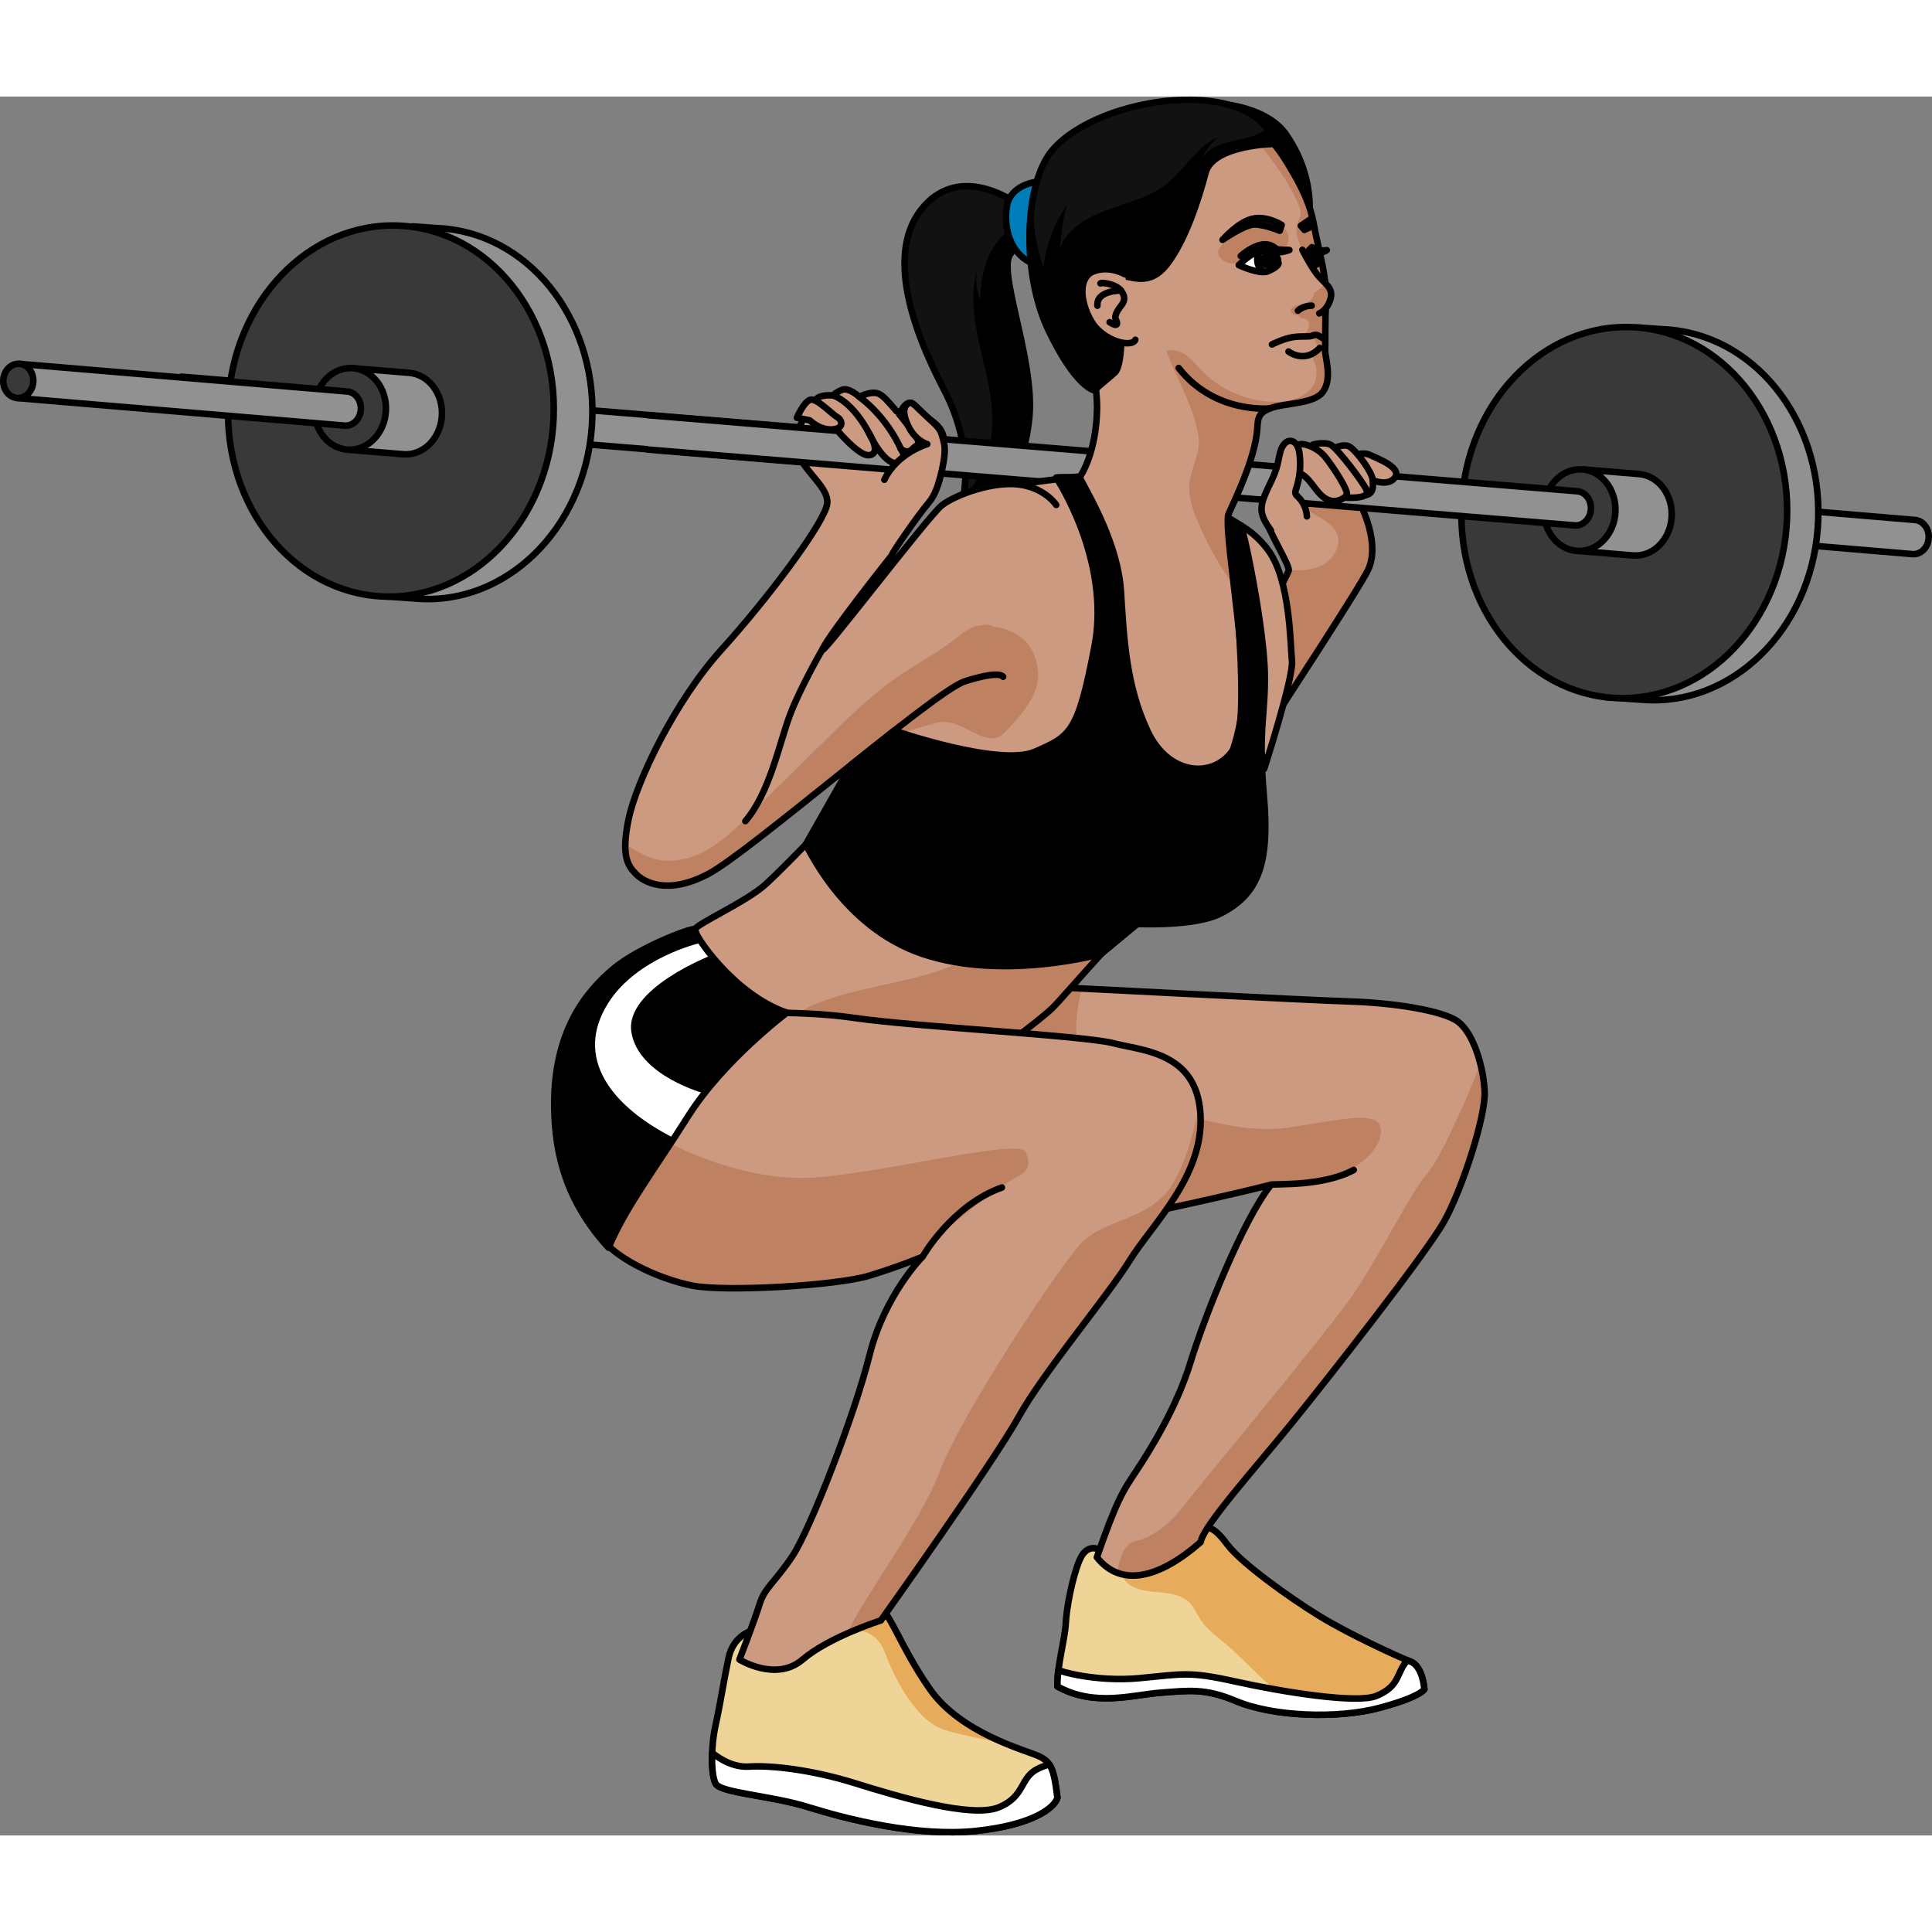 <?xml version="1.0" encoding="utf-8"?>
<!-- Created by: Science Figures, www.sciencefigures.org, Generator: Science Figures Editor -->
<svg version="1.1" id="Layer_1" xmlns="http://www.w3.org/2000/svg" xmlns:xlink="http://www.w3.org/1999/xlink" 
	 width="800px" height="800px" viewBox="0 0 294.857 265.392" enable-background="new 0 0 294.857 265.392"
	 xml:space="preserve">
<rect x="0" y="0" width="294.857" height="265.392" fill="#808080" stroke="none"/>
<g>
	<g>
		<path fill="#121212" stroke="#000000" stroke-linecap="round" stroke-linejoin="round" stroke-miterlimit="10" d="M186.558,1.149
			c0,0,6.854,0.473,9.742,4.666c5.235,7.602,3.284,14.963,2.974,15.353c-0.31,0.39-3.863,6.837-3.863,6.837l-10.385-11.554
			l-5.886-3.1"/>
		<path d="M186.558,1.149c0,0,6.854,0.473,9.742,4.666c5.235,7.602,3.284,14.963,2.974,15.353c-0.31,0.39-3.863,6.837-3.863,6.837
			l-10.385-11.554l-5.886-3.1"/>
		<g>
			<path fill="#121212" d="M154.963,16.194c0,0-7.592-5.566-13.31-0.117c-6.916,6.591-2.599,19.09,2.371,28.561
				s4.018,19.187-0.625,24.614c8.447-4.229,12.849-11.469,13.7-20.332s-5.148-22.737-2.772-25.029
				C156.859,19.221,154.963,16.194,154.963,16.194z"/>
			<path d="M157.098,48.92c0.851-8.863-5.148-22.737-2.772-25.029c1.041-1.919,1.328-3.554,1.313-4.822
				c-1.78,1.034-3.539,3.033-4.276,4.382c-1.262,2.308-1.75,4.983-1.724,7.614c-0.737-1.661-0.856-3.588-0.33-5.328
				c-1.381,4.138-0.628,8.662,0.354,12.912c0.982,4.251,2.189,8.576,1.671,12.908c-0.449,3.756-2.17,7.198-4.444,10.262
				c-0.603,2.9-1.798,5.454-3.492,7.433C151.845,65.023,156.247,57.784,157.098,48.92z"/>
			<path fill="none" stroke="#000000" stroke-linecap="round" stroke-linejoin="round" stroke-miterlimit="10" d="M154.963,16.194
				c0,0-7.592-5.566-13.31-0.117c-6.916,6.591-2.599,19.09,2.371,28.561s4.018,19.187-0.625,24.614
				c8.447-4.229,12.849-11.469,13.7-20.332s-5.148-22.737-2.772-25.029C156.859,19.221,154.963,16.194,154.963,16.194z"/>
			<path fill="#007EB9" d="M158.162,13.02c0,0-4.022,0.426-4.518,3.819c-0.496,3.393,0.62,6.984,3.586,8.459
				C160.429,17.83,158.162,13.02,158.162,13.02z"/>
			<path fill="none" stroke="#000000" stroke-linecap="round" stroke-linejoin="round" stroke-miterlimit="10" d="M158.162,13.02
				c0,0-4.022,0.426-4.518,3.819c-0.496,3.393,0.62,6.984,3.586,8.459C160.429,17.83,158.162,13.02,158.162,13.02z"/>
			<path fill="#CB9A80" d="M194.755,58.075c0,0-1.977,3.802-1.767,5.754c0.209,1.952,3.934,7.721,3.687,8.521
				c-0.247,0.8-4.794,9.405-4.794,9.405l1.943,14.116c0,0,13.775-21.108,14.996-23.681c2.229-4.695-2.008-11.527-2.008-11.527
				L194.755,58.075z"/>
			<path fill="#BE8161" d="M193.823,95.87c0,0,13.775-21.108,14.996-23.681c2.229-4.695-2.008-11.527-2.008-11.527l-3.281-0.704
				c-1.83,0.138-3.641,0.521-5.355,1.177c0.63,2.683,4.771,3.004,5.853,5.539c0.788,1.847-0.551,4.044-2.361,4.914
				c-1.532,0.736-3.277,0.774-4.992,0.694c-0.002,0.021,0.005,0.052-0.001,0.068c-0.099,0.321-0.892,1.901-1.804,3.674l-1.778,7.688
				L193.823,95.87z"/>
			<path fill="none" stroke="#000000" stroke-linecap="round" stroke-linejoin="round" stroke-miterlimit="10" d="M194.755,58.075
				c0,0-1.977,3.802-1.767,5.754c0.209,1.952,3.934,7.721,3.687,8.521c-0.247,0.8-4.794,9.405-4.794,9.405l1.943,14.116
				c0,0,13.814-21.09,14.996-23.681c2.142-4.695-2.008-11.527-2.008-11.527L194.755,58.075z"/>
			<g>
				<g>
					<path fill="#919191" stroke="#000000" stroke-linecap="round" stroke-linejoin="round" stroke-miterlimit="10" d="
						M292.254,64.623c1.262,0.104,2.2,1.354,2.095,2.793c-0.105,1.439-1.214,2.522-2.476,2.418l-49.987-4.21l0.381-5.211
						L292.254,64.623z"/>
					
						<ellipse transform="matrix(0.043 -0.999 0.999 0.043 179.9 316.102)" fill="#393939" stroke="#000000" stroke-linecap="round" stroke-linejoin="round" stroke-miterlimit="10" cx="254.984" cy="64.127" rx="2.01" ry="1.763"/>
				</g>
				<g>
					<g>
						<path fill="#919191" stroke="#000000" stroke-linecap="round" stroke-linejoin="round" stroke-miterlimit="10" d="
							M277.422,65.848c1.128-15.42-8.794-28.835-22.235-30.228l0.001-0.007l-0.18-0.013c-0.098-0.009-0.193-0.024-0.292-0.032
							c-0.23-0.019-0.457-0.025-0.686-0.036l-3.959-0.279l-0.038,0.437c-11.641,1.54-21.147,12.303-22.155,26.091
							c-0.988,13.507,6.503,25.475,17.41,29.174l-0.062,0.722l5.359,0.383C264.265,93.184,276.281,81.448,277.422,65.848z"/>
					</g>
					
						<ellipse transform="matrix(0.043 -0.999 0.999 0.043 173.801 308.471)" fill="#393939" stroke="#000000" stroke-linecap="round" stroke-linejoin="round" stroke-miterlimit="10" cx="247.95" cy="63.495" rx="28.326" ry="24.851"/>
				</g>
				<path fill="#919191" stroke="#000000" stroke-linecap="round" stroke-linejoin="round" stroke-miterlimit="10" d="
					M250.125,57.611c3.01,0.247,5.246,3.229,4.995,6.661c-0.251,3.432-2.894,6.014-5.904,5.766l-8.537-0.701l0.909-12.428
					L250.125,57.611z"/>
				
					<ellipse transform="matrix(0.043 -0.999 0.999 0.043 167.649 301.305)" fill="#393939" stroke="#000000" stroke-linecap="round" stroke-linejoin="round" stroke-miterlimit="10" cx="241.133" cy="63.124" rx="6.231" ry="5.467"/>
				<g>
					<path fill="#919191" stroke="#000000" stroke-linecap="round" stroke-linejoin="round" stroke-miterlimit="10" d="
						M240.706,60.24c1.262,0.104,2.2,1.354,2.095,2.793c-0.105,1.439-1.214,2.522-2.476,2.418L27.302,47.965l0.381-5.211
						L240.706,60.24z"/>
					
						<ellipse transform="matrix(0.043 -0.999 0.999 0.043 10.676 107.553)" fill="#393939" stroke="#000000" stroke-linecap="round" stroke-linejoin="round" stroke-miterlimit="10" cx="61.49" cy="48.203" rx="2.01" ry="1.763"/>
				</g>
				<g>
					<path fill="#919191" stroke="#000000" stroke-linecap="round" stroke-linejoin="round" stroke-miterlimit="10" d="
						M90.324,50.41c1.128-15.42-8.794-28.835-22.235-30.228l0.001-0.007l-0.18-0.013c-0.098-0.009-0.193-0.024-0.292-0.032
						c-0.23-0.019-0.457-0.025-0.686-0.036l-3.959-0.279l-0.038,0.437c-11.641,1.54-21.147,12.303-22.155,26.091
						c-0.988,13.507,6.503,25.475,17.41,29.174l-0.062,0.722l5.359,0.383C77.168,77.747,89.183,66.011,90.324,50.41z"/>
				</g>
				
					<ellipse transform="matrix(0.043 -0.999 0.999 0.043 9.134 105.558)" fill="#393939" stroke="#000000" stroke-linecap="round" stroke-linejoin="round" stroke-miterlimit="10" cx="59.678" cy="48.01" rx="28.326" ry="24.851"/>
				<path fill="#919191" stroke="#000000" stroke-linecap="round" stroke-linejoin="round" stroke-miterlimit="10" d="M62.44,42.166
					c3.01,0.247,5.246,3.229,4.995,6.661c-0.251,3.432-2.894,6.014-5.904,5.766l-8.537-0.701l0.909-12.428L62.44,42.166z"/>
				
					<ellipse transform="matrix(0.043 -0.999 0.999 0.043 3.505 99.017)" fill="#393939" stroke="#000000" stroke-linecap="round" stroke-linejoin="round" stroke-miterlimit="10" cx="53.448" cy="47.679" rx="6.231" ry="5.467"/>
				<g>
					<path fill="#919191" stroke="#000000" stroke-linecap="round" stroke-linejoin="round" stroke-miterlimit="10" d="
						M52.971,45.013c1.262,0.104,2.2,1.354,2.095,2.793c-0.105,1.439-1.214,2.522-2.476,2.418l-49.987-4.21l0.381-5.211
						L52.971,45.013z"/>
					
						<ellipse transform="matrix(0.043 -0.999 0.999 0.043 -40.696 44.324)" fill="#393939" stroke="#000000" stroke-linecap="round" stroke-linejoin="round" stroke-miterlimit="10" cx="2.793" cy="43.409" rx="2.613" ry="2.292"/>
				</g>
			</g>
			<path fill="#CB9A80" stroke="#000000" stroke-linecap="round" stroke-linejoin="round" stroke-miterlimit="10" d="
				M206.765,54.784c0,0,1.206-0.6,2.306-0.083c1.1,0.517,4.87,1.92,3.845,3.409c-1.026,1.489-3.464,0.436-3.464,0.436"/>
			<path fill="#CB9A80" stroke="#000000" stroke-linecap="round" stroke-linejoin="round" stroke-miterlimit="10" d="
				M207.676,60.855c1.982,0.171,1.924-1.2,1.813-2.397c-0.11-1.197-2.412-4.279-3.445-4.972c-1.033-0.693-2.821,0.39-2.821,0.39"/>
			<path fill="#CB9A80" stroke="#000000" stroke-linecap="round" stroke-linejoin="round" stroke-miterlimit="10" d="
				M200.385,53.125c0,0,1.665-0.465,2.665,0.001s5.121,5.887,5.524,6.968c0.402,1.081-1.492,1.243-3.772,1.087"/>
			<path fill="#CB9A80" stroke="#000000" stroke-linecap="round" stroke-linejoin="round" stroke-miterlimit="10" d="
				M195.256,55.888c0,0,2.368-2.695,3.166-2.827c0.798-0.131,2.728,0.556,3.908,2.048c1.18,1.492,3.57,5.128,3.195,5.701
				c-0.375,0.572-1.569,1.255-2.769,0.773c-1.767-0.71-2.437-2.921-4.014-3.9"/>
			<path fill="#CB9A80" stroke="#000000" stroke-linecap="round" stroke-linejoin="round" stroke-miterlimit="10" d="
				M193.967,66.223c-0.681-0.962-1.389-1.997-1.436-3.175c-0.025-0.63,0.145-1.253,0.363-1.845c0.579-1.576,1.506-3.017,1.965-4.632
				c0.225-0.793,0.333-1.615,0.558-2.407c0.221-0.78,0.756-1.661,1.565-1.604c0.837,0.059,1.23,1.058,1.341,1.889
				c0.245,1.829,0.064,3.713-0.525,5.462c-0.074,0.221-0.156,0.458-0.088,0.681c0.061,0.201,0.229,0.346,0.381,0.491
				c0.81,0.777,1.308,1.87,1.364,2.991"/>
			<path fill="#CB9A80" stroke="#000000" stroke-linecap="round" stroke-linejoin="round" stroke-miterlimit="10" d="
				M185.605,63.953c0,0,4.704,0.787,8.013,5.377c3.308,4.59,3.303,14.324,3.558,16.833c0.256,2.51-4.245,16.445-4.245,16.445
				l-2.084-11.458l-5.901-15.217l-0.998-6.138L185.605,63.953z"/>
			<path fill="#CB9A80" d="M191.786,51.632c0.289-2.064-0.206-3.159,2.03-4.034c2.236-0.875,6.771-0.623,8.113-2.569
				c1.464-2.123,0.254-5.283,0.31-6.331c0.056-1.048-0.044-4.681,0.158-7.608s-1.229-8.192-1.636-10.28s-0.607-4.283-3.285-8.978
				s-4.352-6.359-6.18-6.885c-1.828-0.526-14.94-2.225-22.087,6.039c-7.147,8.263-1.682,29.775-1.78,36.62
				c-0.098,6.845-2.556,10.364-2.556,10.364s-11.258,1.306-11.697,1.695c-0.439,0.389-16.618,26.523-20.064,37.671
				c-3.447,11.147-12.794,27.638,2.644,31.093c15.438,3.455,30.467-0.121,30.467-0.121s4.338-6.22,11.182-12.321
				c6.844-6.101,12.318-15.876,12.268-25.156s-2.676-23.514-2.239-26.912C187.492,63.478,191.083,56.659,191.786,51.632z"/>
			<path fill="#BE8161" d="M132.615,99.409c0.49-1.142,9.172-3.535,10.373-3.855c1.201-0.32,2.483,0.014,3.618,0.519
				c1.135,0.505,2.196,1.18,3.367,1.594c0.722,0.255,1.526,0.405,2.246,0.145c0.617-0.222,1.092-0.714,1.541-1.192
				c1.766-1.881,3.538-3.871,4.368-6.313s-0.041-5.869-2.016-7.528c-3.513-2.952-8.012-2.073-11.452,0.581
				c-2.577,1.988-4.722,4.532-6.246,7.407"/>
			<path fill="#BE8161" d="M189.494,20.591c0.772-0.332,1.587-0.553,2.4-0.766c0.872-0.228,1.774-0.45,2.667-0.323
				c0.893,0.127,1.784,0.687,2.028,1.555c0.179,0.634-0.012,1.32-0.325,1.899c-0.123,0.227-0.268,0.448-0.473,0.606
				c-0.22,0.169-0.491,0.252-0.757,0.329c-1.052,0.304-2.119,0.555-3.196,0.753c-1.411,0.259-3.046,1.157-4.49,0.695
				c-1.041-0.333-1.89-1.327-1.195-2.258C186.966,21.994,188.263,21.121,189.494,20.591z"/>
			<path fill="#BE8161" d="M200.762,20.809c-0.407-2.088-0.607-4.283-3.285-8.978c-2.677-4.696-4.352-6.359-6.18-6.885
				c-0.191-0.055-0.511-0.123-0.928-0.19c2.789,3.792,5.973,7.375,7.797,11.711c0.176,0.418,0.341,0.857,0.326,1.31
				c-0.021,0.615-0.368,1.167-0.53,1.76c-0.414,1.517,0.503,3.196,1.096,4.547c0.573,1.306,1.839,2.318,1.98,3.806
				c0.05,0.524-0.061,1.051-0.206,1.557c-0.233,0.808-0.617,1.657-1.371,2.029c-0.699,0.345-1.605,0.22-2.203,0.72
				c-0.13,0.109-0.242,0.252-0.267,0.419c-0.041,0.277,0.174,0.542,0.432,0.652c0.258,0.11,0.549,0.102,0.829,0.092
				c-0.051,0.187,0.122,0.367,0.305,0.429c0.183,0.062,0.384,0.052,0.569,0.108c0.552,0.168,0.767,0.889,0.59,1.439
				c-0.178,0.549-0.627,0.96-1.058,1.345c0.789-0.19,1.724,0.079,2.131,0.78c0.407,0.701,0.044,1.784-0.752,1.942
				c0.735,1.158,1.136,2.556,0.726,3.923c-0.684,2.278-3.428,3.219-5.805,3.268c-4.289,0.089-8.585-1.685-11.563-4.774
				c-0.753-0.781-1.432-1.648-2.309-2.286c-0.877-0.638-2.025-1.027-3.057-0.694c1.583,4.569,4.465,8.765,4.932,13.578
				c0.193,1.99-1.53,5.318-1.484,7.317c0.041,1.778,0.637,3.494,1.32,5.136c1.629,3.915,3.793,7.608,6.413,10.943l0.619,0.001
				c-1.67-5.207-2.661-9.827-2.395-11.897c0.056-0.439,3.648-7.258,4.351-12.286c0.289-2.064-0.206-3.159,2.03-4.034
				c2.236-0.875,6.771-0.623,8.113-2.569c1.464-2.123,0.254-5.283,0.31-6.331c0.056-1.048-0.044-4.681,0.158-7.608
				C202.6,28.162,201.168,22.897,200.762,20.809z"/>
			<path fill="none" stroke="#000000" stroke-linecap="round" stroke-linejoin="round" stroke-miterlimit="10" d="M191.786,51.632
				c0.289-2.064-0.206-3.159,2.03-4.034c2.236-0.875,6.771-0.623,8.113-2.569c1.464-2.123,0.254-5.283,0.31-6.331
				c0.056-1.048-0.044-4.681,0.158-7.608s-1.229-8.192-1.636-10.28s-0.607-4.283-3.285-8.978s-4.352-6.359-6.18-6.885
				c-1.828-0.526-14.94-2.225-22.087,6.039c-7.147,8.263-1.682,29.775-1.78,36.62c-0.098,6.845-2.556,10.364-2.556,10.364
				s-11.258,1.306-11.697,1.695c-0.439,0.389-16.618,26.523-20.064,37.671c-3.447,11.147-12.794,27.638,2.644,31.093
				c15.438,3.455,30.467-0.121,30.467-0.121s4.338-6.22,11.182-12.321c6.844-6.101,12.318-15.876,12.268-25.156
				s-2.676-23.514-2.239-26.912C187.492,63.478,191.083,56.659,191.786,51.632z"/>
			<path fill="#FFFFFF" stroke="#000000" stroke-linecap="round" stroke-linejoin="round" stroke-miterlimit="10" d="
				M200.891,23.299c0,0,0.692,1.115,0.336,2.112c-0.886,0.77-1.397-0.061-1.397-0.061l-0.208-1.304
				C199.622,24.046,200.079,23.484,200.891,23.299z"/>
			<path fill="#406DCE" stroke="#000000" stroke-linecap="round" stroke-linejoin="round" stroke-miterlimit="10" d="
				M200.891,23.299c0,0,0.692,1.115,0.336,2.112c-0.886,0.77-0.793-0.308-0.793-0.308l-0.125-0.975
				C200.308,24.129,200.079,23.484,200.891,23.299z"/>
			<path fill="#CB9A80" d="M147.147,89.284c-4.849,1.741-32.696,25.986-39.007,29.337c-6.311,3.351-9.893,1.252-11.093,0.024
				c-1.2-1.228-2.283-2.661-1.129-8.302c1.155-5.641,7.01-17.996,14.207-25.946c7.197-7.95,15.75-19.417,16.117-22.249
				c0.367-2.832-4.76-5.649-4.68-9.025c0.08-3.376,2.477-6.625,3.245-7.142c0.768-0.517,2.344-0.368,2.344-0.368
				s0.45-0.503,1.421-0.873c0.971-0.369,2.581,1.093,2.581,1.093s1.199-0.674,2.357-0.61c1.159,0.064,1.937,1.268,3.729,3.268
				c0.228-0.304,1.221-2.996,2.688-1.014c1.467,1.982,4.211,2.344,4.148,5.404c-0.062,3.06-0.598,7.045-2.311,9.063
				s-5.578,7.616-5.712,8.137c0,0-9.418,11.842-10.499,14.212s16.098-20.3,18.212-21.923s7.809-3.691,11.793-3.155
				c3.985,0.536,5.639,3.115,5.639,3.115"/>
			<path fill="#BE8161" d="M148.759,80.859c-1.177,0.447-2.224,1.332-3.244,2.119c-2.586,1.997-5.5,3.523-8.201,5.362
				c-4.214,2.868-7.871,6.464-11.504,10.04l-11.467,11.288c-2.076,2.043-4.189,4.115-6.755,5.495
				c-2.565,1.38-5.691,1.999-8.418,0.977c-1.322-0.495-2.483-1.334-3.738-1.981c-0.052,2.6,0.748,3.601,1.614,4.487
				c1.2,1.228,4.782,3.326,11.093-0.024c6.311-3.351,34.158-27.596,39.007-29.337l4.41-8.459c-0.367-0.144-0.757-0.215-1.155-0.235
				C149.855,80.686,149.307,80.776,148.759,80.859z"/>
			<path fill="none" stroke="#000000" stroke-linecap="round" stroke-linejoin="round" stroke-miterlimit="10" d="M161.198,62.332
				c0,0-1.654-2.579-5.639-3.115c-3.985-0.536-9.68,1.533-11.793,3.155s-19.293,24.293-18.212,21.923s10.499-14.212,10.499-14.212
				c0.134-0.521,4-6.118,5.712-8.137s2.248-6.003,2.311-9.063c0.062-3.06-2.681-3.422-4.148-5.404
				c-1.467-1.982-2.46,0.71-2.688,1.014c-1.792-2-2.571-3.205-3.729-3.268c-1.158-0.064-2.357,0.61-2.357,0.61
				s-1.61-1.462-2.581-1.093c-0.971,0.369-1.421,0.873-1.421,0.873s-1.576-0.15-2.344,0.368c-0.768,0.517-3.165,3.766-3.245,7.142
				c-0.08,3.376,5.047,6.193,4.68,9.025c-0.367,2.832-8.919,14.299-16.117,22.249c-7.197,7.95-13.052,20.305-14.207,25.946
				c-1.155,5.641-0.072,7.074,1.129,8.302c1.2,1.228,4.782,3.326,11.093-0.024c6.311-3.351,34.158-27.596,39.007-29.337
				c0,0,5.153-1.749,5.947-0.735"/>
			<path fill="#919191" stroke="#000000" stroke-linecap="round" stroke-linejoin="round" stroke-miterlimit="10" d="M98.855,53.874
				l40.901,3.383c0.034-0.447,0.064-0.895,0.123-1.34c-0.022-0.366-0.04-0.731-0.067-1.099c-0.055-0.764,0.216-1.319,0.644-1.678
				c0.052-0.183,0.095-0.367,0.154-0.55c0.058-0.179,0.134-0.333,0.211-0.488l-41.947-3.469"/>
			<path fill="none" stroke="#000000" stroke-linecap="round" stroke-linejoin="round" stroke-miterlimit="10" d="M125.554,84.295
				c0,0-3.384,5.835-4.99,10.078c-1.606,4.243-3.082,11.873-6.806,16.211"/>
			<g>
				<path fill="#121212" d="M194.558,7.225c0,0-9.439,0.117-10.567,4.414c-1.128,4.298-3.118,10.328-5.846,13.892
					s-5.33,1.902-7.495,1.752c-2.165-0.15-4.63,4.031-4.63,4.031l5.111,4.128c0,0,0.179,5.698-1.013,6.711s-3.13,2.68-3.13,2.68
					s-2.803-0.435-6.965-9.142s-3.837-22.62,0.67-27.61C168.56-0.628,191.54-3.244,194.558,7.225z"/>
				<path d="M187.043,7.076c-1.463,0.43-2.928,1.182-3.702,2.496c0.586-1.271,1.448-2.413,2.51-3.324
					c-3.282,1.401-5.057,4.952-7.874,7.143c-4.226,3.286-10.469,3.273-14.346,6.965c-0.801,0.763-1.479,1.682-1.816,2.735
					c0.104-2.188,0.428-4.365,0.968-6.488c-1.924,2.82-3.147,6.114-3.532,9.506c-1.177-3.29-1.682-6.817-1.478-10.305l-0.648,6.912
					c0.157,4.54,1.111,9.238,2.898,12.977c4.162,8.707,6.965,9.142,6.965,9.142s1.939-1.667,3.131-2.68
					c1.192-1.013,1.013-6.711,1.013-6.711l-5.111-4.128c0,0,2.464-4.181,4.63-4.031c2.165,0.15,4.767,1.811,7.495-1.752
					c2.727-3.564,4.718-9.594,5.846-13.892c1.128-4.298,10.567-4.414,10.567-4.414c-0.247-0.857-0.64-1.617-1.135-2.303
					c-0.609,0.412-1.263,0.757-1.954,1.014C190.04,6.466,188.506,6.646,187.043,7.076z"/>
				<path fill="none" stroke="#000000" stroke-linecap="round" stroke-linejoin="round" stroke-miterlimit="10" d="M194.558,7.225
					c0,0-9.439,0.117-10.567,4.414c-1.128,4.298-3.118,10.328-5.846,13.892s-5.33,1.902-7.495,1.752
					c-2.165-0.15-4.63,4.031-4.63,4.031l5.111,4.128c0,0,0.179,5.698-1.013,6.711s-3.13,2.68-3.13,2.68s-2.803-0.435-6.965-9.142
					s-3.752-22.544,0.67-27.61C167.985-0.27,191.531-3.301,194.558,7.225z"/>
			</g>
			<path fill="#121212" stroke="#000000" stroke-linecap="round" stroke-linejoin="round" stroke-miterlimit="10" d="M195.31,20.485
				l0.299-0.881c0,0-2.148-1.423-4.382-0.969c-2.234,0.454-4.646,3.24-4.646,3.24s3.36-2.349,4.897-2.348
				C193.016,19.526,195.31,20.485,195.31,20.485z"/>
			<polygon fill="#121212" stroke="#000000" stroke-linecap="round" stroke-linejoin="round" stroke-miterlimit="10" points="
				198.537,19.721 199.078,20.357 200.18,19.821 200.006,18.726 			"/>
			<path fill="#CB9A80" d="M198.762,23.392c0,0,1.046,2.123,2.138,3.604c1.091,1.481,2.691,2.124,2.15,3.92
				c-0.541,1.796-1.7,2.179-1.7,2.179"/>
			<path fill="#BE8161" d="M202.229,28.443c-0.405,0.663-1.008,1.191-1.718,1.508l0.838,3.143c0,0,1.16-0.383,1.7-2.179
				C203.383,29.809,202.901,29.14,202.229,28.443z"/>
			<path fill="none" stroke="#000000" stroke-linecap="round" stroke-linejoin="round" stroke-miterlimit="10" d="M198.762,23.392
				c0,0,1.046,2.123,2.138,3.604c1.091,1.481,2.691,2.124,2.15,3.92c-0.541,1.796-1.7,2.179-1.7,2.179"/>
			<path fill="none" stroke="#000000" stroke-linecap="round" stroke-linejoin="round" stroke-miterlimit="10" d="M194.118,37.837
				c0,0,1.879-0.958,3.333-1.134c1.454-0.177,2.309,0.014,2.824-0.203s0.817-0.109,1.123,0.091c0.306,0.2,0.672,0.412,0.672,0.412"
				/>
			<path fill="none" stroke="#000000" stroke-linecap="round" stroke-linejoin="round" stroke-miterlimit="10" d="M196.651,38.916
				c0,0,2.437,1.918,4.768-0.539"/>
			<path fill="none" stroke="#000000" stroke-linecap="round" stroke-linejoin="round" stroke-miterlimit="10" d="M193.816,47.597
				c0,0-8.434,0.896-13.928-6.167"/>
			<path fill="#CB9A80" d="M171.684,27.128c0,0-2.263-1.361-4.723-0.475c-2.46,0.886-2.15,4.697-0.389,7.682
				c1.762,2.986,6.138,4.071,6.703,2.793"/>
			<path fill="none" stroke="#000000" stroke-linecap="round" stroke-linejoin="round" stroke-miterlimit="10" d="M171.684,27.128
				c0,0-2.263-1.361-4.723-0.475c-2.46,0.886-2.15,4.697-0.389,7.682c1.762,2.986,6.138,4.071,6.703,2.793"/>
			<g>
				<path fill="#FFFFFF" stroke="#000000" stroke-linecap="round" stroke-linejoin="round" stroke-miterlimit="10" d="
					M189.058,25.729c0,0,1.999-2.051,3.608-2.261c1.609-0.211,2.358,1.298,2.358,1.298s0.006,0.361,0.098,0.617
					s-0.45,0.84-1.718,1.313C192.135,27.17,189.058,25.729,189.058,25.729z"/>
				
					<ellipse transform="matrix(0.988 -0.157 0.157 0.988 -1.539 30.632)" fill="#406DCE" stroke="#000000" stroke-linecap="round" stroke-linejoin="round" stroke-miterlimit="10" cx="192.919" cy="25.049" rx="1.106" ry="1.663"/>
				
					<ellipse transform="matrix(0.988 -0.157 0.157 0.988 -1.532 30.661)" stroke="#000000" stroke-linecap="round" stroke-linejoin="round" stroke-miterlimit="10" cx="193.107" cy="25.019" rx="0.361" ry="0.634"/>
				<path fill="none" stroke="#000000" stroke-linecap="round" stroke-linejoin="round" stroke-miterlimit="10" d="M194.961,23.449
					c0,0-0.901-1.206-2.561-0.819c-1.66,0.387-3.036,1.71-3.036,1.71"/>
			</g>
			<path fill="none" stroke="#000000" stroke-linecap="round" stroke-linejoin="round" stroke-miterlimit="10" d="M198.084,32.687
				c0,0,0.772-0.772,2.104-0.772"/>
			<path stroke="#000000" stroke-linecap="round" stroke-linejoin="round" stroke-miterlimit="10" d="M200.229,22.993
				c0,0,0.923,0.718,2.263,0.45c-1.038,0.773-2.932,0.21-2.932,0.21L200.229,22.993z"/>
			<path stroke="#000000" stroke-linecap="round" stroke-linejoin="round" stroke-miterlimit="10" d="M192.499,23.496
				c0,0,2.028,0.758,4.284-0.074c-0.881-0.008-3.503-0.209-3.503-0.209L192.499,23.496z"/>
			<path fill="none" stroke="#000000" stroke-linecap="round" stroke-linejoin="round" stroke-miterlimit="10" d="M167.949,28.517
				c0.088-0.191,2.31,0.046,3.127,1.097s0.454,1.739,0.063,2.254c-0.391,0.515-1.174,1.525-0.834,2.18
				c0.34,0.654,0.276,1.196-0.958,0.389"/>
			<path fill="none" stroke="#000000" stroke-linecap="round" stroke-linejoin="round" stroke-miterlimit="10" d="M171.076,29.614
				c0,0-3.788-0.054-3.589,2.309"/>
			<path fill="#CB9A80" d="M137.239,48.492c0,0,2.41,2.935,2.794,3.823c0.385,0.888-0.001,0.694-0.826,1.515
				c-0.825,0.822-1.754-0.096-1.754-0.096s1.464,1.976-0.573,2.211c-2.037,0.235-4.251-4.557-4.251-4.557s2.027,3.107,0.02,3.348
				c-2.007,0.241-6.883-6.24-6.883-6.24"/>
			<path fill="#CB9A80" d="M132.628,51.388c0,0-2.235-4.567-5.478-5.774"/>
			<path fill="#CB9A80" d="M137.453,53.734c0,0-1.849-4.546-6.3-7.9"/>
			<path fill="none" stroke="#000000" stroke-linecap="round" stroke-linejoin="round" stroke-miterlimit="10" d="M137.239,48.492
				c0,0,2.41,2.935,2.794,3.823c0.385,0.888-0.001,0.694-0.826,1.515c-0.825,0.822-1.754-0.096-1.754-0.096s1.464,1.976-0.573,2.211
				c-2.037,0.235-4.251-4.557-4.251-4.557s2.027,3.107,0.02,3.348c-2.007,0.241-6.883-6.24-6.883-6.24"/>
			<path fill="none" stroke="#000000" stroke-linecap="round" stroke-linejoin="round" stroke-miterlimit="10" d="M132.628,51.388
				c0,0-2.235-4.567-5.478-5.774"/>
			<path fill="none" stroke="#000000" stroke-linecap="round" stroke-linejoin="round" stroke-miterlimit="10" d="M137.453,53.734
				c0,0-1.849-4.546-6.3-7.9"/>
			<path fill="#CB9A80" stroke="#000000" stroke-linecap="round" stroke-linejoin="round" stroke-miterlimit="10" d="
				M121.621,49.018c0,0,1.018-2.364,1.998-2.727c0.98-0.363,3.264,2.12,4.153,2.638c0.89,0.518,1.027,1.819-0.855,1.883
				c-1.881,0.064-3.338-1.391-3.338-1.391L121.621,49.018z"/>
			<path fill="#CB9A80" stroke="#000000" stroke-linecap="round" stroke-linejoin="round" stroke-miterlimit="10" d="
				M143.128,59.318c0,0,1.454-4.436,0.948-6.436c-0.506-2.001-0.465-2.052-2.307-3.728c-1.841-1.676-2.517-2.635-3.026-2.383
				c-0.51,0.251-1.299,0.967-0.186,3.384s2.962,2.897,2.962,2.897s-4.605,1.323-6.55,5.435"/>
		</g>
	</g>
	<path fill="#EFD498" d="M167.642,221.718c0,0-1.78-0.964-2.886,1.662s-1.997,7.351-2.104,9.671
		c-0.107,2.32-1.372,6.643-1.266,9.596c5.694,3.164,11.493,1.265,15.765,0.949c4.271-0.316,6.761-0.707,11.442,1.265
		c5.754,2.425,15.607,2.742,21.934,1.055c6.327-1.687,6.854-2.847,6.854-2.847s-0.211-3.48-2.109-4.218
		c-1.898-0.738-9.28-4.113-13.92-6.96c-4.64-2.847-11.811-8.014-13.92-10.756c-2.109-2.742-2.704-3.141-6.072-2.831
		S167.642,221.718,167.642,221.718z"/>
	<path fill="#E6AC5C" d="M215.271,238.851c-1.898-0.738-9.28-4.113-13.92-6.96s-11.811-8.014-13.92-10.756
		c-2.109-2.742-2.704-3.141-6.072-2.831c-1.584,0.146-4.711,0.91-7.581,1.678l-2.592,3.397c-0.761,1.366,0.166,3.165,1.521,3.946
		c1.355,0.781,2.989,0.842,4.546,0.99c1.557,0.148,3.219,0.458,4.314,1.575c0.726,0.74,1.108,1.741,1.677,2.607
		c0.951,1.445,2.397,2.474,3.724,3.584c3.774,3.158,6.859,7.247,11.227,9.514c1.109,0.575,2.276,1.013,3.472,1.372
		c3.192-0.023,6.311-0.372,8.858-1.051c6.327-1.687,6.854-2.847,6.854-2.847S217.17,239.59,215.271,238.851z"/>
	<path fill="none" stroke="#000000" stroke-linecap="round" stroke-linejoin="round" stroke-miterlimit="10" d="M167.642,221.718
		c0,0-1.78-0.964-2.886,1.662s-1.997,7.351-2.104,9.671c-0.107,2.32-1.372,6.643-1.266,9.596c5.694,3.164,11.493,1.265,15.765,0.949
		c4.271-0.316,6.761-0.707,11.442,1.265c5.754,2.425,15.607,2.742,21.934,1.055c6.327-1.687,6.854-2.847,6.854-2.847
		s-0.211-3.48-2.109-4.218c-1.898-0.738-9.28-4.113-13.92-6.96c-4.64-2.847-11.811-8.014-13.92-10.756
		c-2.109-2.742-2.704-3.141-6.072-2.831S167.642,221.718,167.642,221.718z"/>
	<path fill="#FFFFFF" stroke="#000000" stroke-linecap="round" stroke-linejoin="round" stroke-miterlimit="10" d="M217.381,243.069
		c0,0-0.211-3.48-2.109-4.218c-0.127-0.049-0.281-0.112-0.455-0.184c-1.745,1.733-1.017,3.935-4.812,5.444
		c-2.987,1.188-14.302-0.62-21.413-2.202c-7.111-1.582-8.014-1.16-14.658-0.527c-6.636,0.632-12.403-1.083-12.395-1.258
		c-0.113,0.894-0.181,1.756-0.153,2.524c5.694,3.164,11.493,1.265,15.764,0.949c4.271-0.316,6.761-0.707,11.442,1.265
		c5.754,2.425,15.607,2.742,21.934,1.054C216.853,244.229,217.381,243.069,217.381,243.069z"/>
	<path fill="#EFD498" d="M114.699,234.152c0,0-2.788,0.72-3.515,4.172c-0.727,3.452-1.248,6.967-1.974,10.237
		c-0.727,3.271-0.727,7.45,0,8.903c0.727,1.454,8.38,1.795,14.195,3.612s16.535,4.543,25.438,3.634s12.174-3.634,12.537-5.088
		c-0.545-4.361-0.909-5.451-2.907-6.36s-11.811-3.452-16.535-10.175c-4.724-6.723-6.258-12.499-8.54-13.264
		s-5.814-0.182-5.814-0.182l-9.267,3.634L114.699,234.152z"/>
	<path fill="#E6AC5C" d="M141.938,243.089c-4.724-6.723-6.258-12.5-8.54-13.264c-1.864-0.625-4.562-0.35-5.487-0.229l1.671,4.307
		c0,0,4.026-0.331,5.442,3.507c1.415,3.838,4.663,10.334,8.944,11.81c1.984,0.684,5.902,1.463,9.698,2.22
		C149.88,249.885,144.906,247.312,141.938,243.089z"/>
	<path fill="none" stroke="#000000" stroke-linecap="round" stroke-linejoin="round" stroke-miterlimit="10" d="M114.699,234.152
		c0,0-2.788,0.72-3.515,4.172c-0.727,3.452-1.248,6.967-1.974,10.237c-0.727,3.271-0.727,7.45,0,8.903
		c0.727,1.454,8.38,1.795,14.195,3.612s16.535,4.543,25.438,3.634s12.174-3.634,12.537-5.088c-0.545-4.361-0.909-5.451-2.907-6.36
		s-11.811-3.452-16.535-10.175c-4.724-6.723-6.258-12.499-8.54-13.264s-5.814-0.182-5.814-0.182l-9.267,3.634L114.699,234.152z"/>
	<path fill="#FFFFFF" stroke="#000000" stroke-linecap="round" stroke-linejoin="round" stroke-miterlimit="10" d="M152.415,261.102
		c-4.113,1.687-15.185-1.582-21.934-3.691c-6.749-2.109-12.971-2.742-16.134-2.531c-3.051,0.203-5.457-1.975-5.663-2.094
		c-0.078,2.01,0.096,3.82,0.525,4.678c0.727,1.454,8.38,1.795,14.195,3.612c5.814,1.817,16.535,4.543,25.438,3.634
		c8.903-0.909,12.174-3.634,12.538-5.088c-0.337-2.697-0.606-4.141-1.233-5.067c-0.574,0.161-1.157,0.368-1.72,0.64
		C155.579,256.567,156.528,259.414,152.415,261.102z"/>
	<path fill="#CB9A80" d="M158.728,135.805c0,0,41.059,2.12,47.42,2.313c6.361,0.193,14.072,1.349,16.385,3.084
		c2.313,1.735,3.855,6.747,4.048,10.602s-3.47,15.036-6.168,19.855c-2.699,4.819-17.407,23.577-23.189,30.709
		c-5.783,7.132-13.568,15.747-13.984,18.253c-6.391,5.59-12.174,6.939-15.837,2.313c3.084-8.867,4.048-10.216,5.976-13.108
		c1.928-2.891,6.168-9.638,8.289-16.578c2.12-6.939,8.096-21.975,12.337-27.18c-10.602,2.699-32.77,7.325-33.348,6.939
		s-17.156,1.542-25.059-8.289C127.693,154.889,136.174,137.926,158.728,135.805z"/>
	<path fill="#BE8161" d="M196.672,157.351c-9.228,1.377-21.763-3.719-28.787-7.713c-4.79-2.724-3.852-9.48-2.771-13.504
		c-3.874-0.198-6.386-0.328-6.386-0.328c-1.061,0.1-2.08,0.242-3.078,0.405l-8.288,7.873l-4.132,14.886l1.773,9.812l1.663,2.726
		c6.901,1.931,13.625,1.257,13.99,1.5c0.578,0.385,22.746-4.241,33.348-6.94c-0.066,0.082-0.135,0.173-0.202,0.259
		c2.638-0.346,4.582,0.359,8.855-1.081c7.224-2.433,7.927-6.277,7.927-6.277C211.823,154.255,205.9,155.973,196.672,157.351z"/>
	<path fill="#BE8161" d="M183.239,220.621c0.416-2.506,8.201-11.121,13.984-18.253c5.783-7.132,20.491-25.89,23.189-30.709
		s6.361-15.999,6.168-19.855c-0.066-1.316-0.292-2.765-0.649-4.174c-1.059,2.694-2.207,5.503-3.09,7.378
		c-2.204,4.683-3.443,7.576-5.461,9.935c-2.018,2.359-6.935,12.103-10.776,17.751s-23.844,29.614-25.813,32.231
		s-4.918,5.096-7.397,5.509c-2.479,0.413-2.865,4.876-2.866,4.878C173.999,226.619,178.448,224.812,183.239,220.621z"/>
	<path fill="none" stroke="#000000" stroke-linecap="round" stroke-linejoin="round" stroke-miterlimit="10" d="M158.728,135.805
		c0,0,41.059,2.12,47.42,2.313c6.361,0.193,14.072,1.349,16.385,3.084c2.313,1.735,3.855,6.747,4.048,10.602
		s-3.47,15.036-6.168,19.855c-2.699,4.819-17.407,23.577-23.189,30.709c-5.783,7.132-13.568,15.747-13.984,18.253
		c-6.391,5.59-12.174,6.939-15.837,2.313c3.084-8.867,4.048-10.216,5.976-13.108c1.928-2.891,6.168-9.638,8.289-16.578
		c2.12-6.939,8.096-21.975,12.337-27.18c-10.602,2.699-32.77,7.325-33.348,6.939s-17.156,1.542-25.059-8.289
		C127.693,154.889,136.174,137.926,158.728,135.805z"/>
	<path fill="none" stroke="#000000" stroke-linecap="round" stroke-linejoin="round" stroke-miterlimit="10" d="M194.003,166.069
		c0.818-0.163,7.977,0.284,12.601-2.251"/>
	<path fill="#CB9A80" d="M106.072,127.125c0-0.746,7.756-4.176,10.739-6.861c2.983-2.685,11.038-11.187,11.038-11.187
		s18.943,7.309,29.832,8.055s26.252,3.431,26.252,3.431s-11.485,5.519-14.916,9.248c-3.431,3.729-7.16,8.055-8.353,9.248
		s-4.761,3.884-4.761,3.884l-40.171,0.532l-7.571-7.669L106.072,127.125"/>
	<path fill="#BE8161" d="M171.722,120.052c-2.87-0.219-5.816-0.309-8.563,0.55c-5.605,1.753-9.288,7.027-14.246,10.175
		c-9.315,5.914-22.615,4.048-30.615,11.647c-0.223,0.212-0.458,0.474-0.429,0.781c0.009,0.097,0.071,0.175,0.146,0.238l0.489-0.006
		c0.002-0.004,0.008-0.004,0.01-0.008l-0.003,0.008l37.391-0.495c0,0,3.568-2.691,4.761-3.884c1.193-1.193,4.922-5.519,8.353-9.248
		c2.28-2.478,8.115-5.745,11.774-7.659C178.067,120.744,174.829,120.289,171.722,120.052z"/>
	<path fill="none" stroke="#000000" stroke-linecap="round" stroke-linejoin="round" stroke-miterlimit="10" d="M106.072,127.125
		c0-0.746,7.756-4.176,10.739-6.861c2.983-2.685,11.038-11.187,11.038-11.187s18.943,7.309,29.832,8.055s26.252,3.431,26.252,3.431
		s-11.485,5.519-14.916,9.248c-3.431,3.729-7.16,8.055-8.353,9.248s-4.761,3.884-4.761,3.884l-40.171,0.532l-7.571-7.669
		L106.072,127.125"/>
	<path d="M122.957,114.17c0.143-0.147,5.438,12.508,17.843,16.684c12.405,4.176,27.262,0,27.262,0l5.523-4.579
		c0,0,8.655,0.415,12.584-1.537c5.956-2.958,7.607-7.756,6.712-18.048c-0.895-10.292,0.286-12.38,0.143-18.794
		c-0.143-6.414-2.766-20.053-3.661-22.44l-1.881-1.167c0,0,3.758,30.319,0.924,35.092s-9.994,4.475-13.275-2.536
		c-3.281-7.01-3.608-14.125-4.056-21.284s-4.658-14.278-6.298-17.41c-2.685-0.149-3.58,0-3.58,0s8.387,12.488,5.851,25.763
		s-3.664,13.677-9.052,16.064c-5.388,2.387-21.526-3.208-21.526-3.208l-6.615,5.245L122.957,114.17z"/>
	<path fill="none" stroke="#000000" stroke-linecap="round" stroke-linejoin="round" stroke-miterlimit="10" d="M122.957,114.17
		c0.143-0.147,5.438,12.508,17.843,16.684c12.405,4.176,27.262,0,27.262,0l5.523-4.579c0,0,8.655,0.415,12.584-1.537
		c5.956-2.958,7.607-7.756,6.712-18.048c-0.895-10.292,0.286-12.38,0.143-18.794c-0.143-6.414-2.766-20.053-3.661-22.44
		l-1.881-1.167c0,0,3.758,30.319,0.924,35.092s-9.994,4.475-13.275-2.536c-3.281-7.01-3.608-14.125-4.056-21.284
		s-4.658-14.278-6.298-17.41c-2.685-0.149-3.58,0-3.58,0s8.387,12.488,5.851,25.763s-3.664,13.677-9.052,16.064
		c-5.388,2.387-21.526-3.208-21.526-3.208l-6.615,5.245L122.957,114.17z"/>
	<path fill="none" stroke="#000000" stroke-linecap="round" stroke-linejoin="round" stroke-miterlimit="10" d="M146.854,115.169
		c0,0,0.688,12.095,19.3,11.106"/>
	<path fill="#CB9A80" d="M91.839,153.347c0,0-2.506,15.608-0.771,19.656c1.735,4.048,9.638,7.524,14.65,8.487
		c5.012,0.964,21.975,0,26.987-1.542s8.096-2.891,8.096-2.891s-5.783,5.783-8.096,15.036c-2.313,9.253-9.06,26.601-11.759,30.649
		s-4.241,4.819-5.012,7.325c-0.771,2.506-3.084,8.482-3.084,8.482s5.59,3.47,9.638,0c4.048-3.47,11.951-5.976,11.951-5.976
		s17.156-24.095,21.011-31.035c3.855-6.939,13.493-18.313,16.963-23.903c3.47-5.59,11.373-12.915,10.795-22.361
		s-8.867-9.638-13.301-10.795c-4.434-1.157-30.264-2.506-39.517-3.855c-9.253-1.349-20.24-0.578-20.24-0.578
		S94.345,143.516,91.839,153.347z"/>
	<path fill="#BE8161" d="M172.414,177.635c3.47-5.59,11.373-12.915,10.795-22.361c-0.03-0.492-0.093-0.944-0.163-1.388
		c-0.564,2.652-2.259,11.025-5.795,14.207c-4.132,3.719-9.133,3.581-12.349,7.025s-18.229,26.032-21.535,34.848
		c-2.774,7.397-11.17,18.477-14.126,24.618c2.816-1.254,5.198-2.012,5.198-2.012s17.156-24.095,21.011-31.035
		C159.306,194.598,168.944,183.225,172.414,177.635z"/>
	<path fill="#BE8161" d="M156.504,161.069c-1.05-2.066-20.161,2.893-31.594,3.874c-11.432,0.982-22.572-5.16-22.572-5.16
		l-4.838-0.813l-6.928,5.655c-0.212,3.475-0.18,6.802,0.495,8.377c1.735,4.048,9.638,7.524,14.65,8.487
		c5.012,0.964,21.975,0,26.987-1.542c2.76-0.849,4.931-1.639,6.329-2.178c6.571-6.367,14.83-12.29,16.042-12.827
		C156.59,164.272,157.554,163.136,156.504,161.069z"/>
	<path fill="none" stroke="#000000" stroke-linecap="round" stroke-linejoin="round" stroke-miterlimit="10" d="M91.839,153.347
		c0,0-2.506,15.608-0.771,19.656c1.735,4.048,9.638,7.524,14.65,8.487c5.012,0.964,21.975,0,26.987-1.542s8.096-2.891,8.096-2.891
		s-5.783,5.783-8.096,15.036c-2.313,9.253-9.06,26.601-11.759,30.649s-4.241,4.819-5.012,7.325
		c-0.771,2.506-3.084,8.482-3.084,8.482s5.59,3.47,9.638,0c4.048-3.47,11.951-5.976,11.951-5.976s17.156-24.095,21.011-31.035
		c3.855-6.939,13.493-18.313,16.963-23.903c3.47-5.59,11.373-12.915,10.795-22.361s-8.867-9.638-13.301-10.795
		c-4.434-1.157-30.264-2.506-39.517-3.855c-9.253-1.349-20.24-0.578-20.24-0.578S94.345,143.516,91.839,153.347z"/>
	<path fill="none" stroke="#000000" stroke-linecap="round" stroke-linejoin="round" stroke-miterlimit="10" d="M140.801,177.057
		c0,0,4.5-7.869,12.107-10.554"/>
	<path d="M120.093,139.827c0,0-9.695,7.286-15.065,15.788c-5.37,8.502-9.658,14.047-12.15,20.076
		c-6.371-6.949-8.214-14.144-8.291-21.526c-0.122-11.679,4.992-17.667,9.062-21.072s12.722-6.563,12.423-5.966
		C105.774,127.722,111.889,137.016,120.093,139.827z"/>
	<path fill="#FFFFFF" d="M106.805,129.198c0,0-9.6,2.193-13.996,9.175c-5.217,8.286,0.374,15.693,10.061,20.598
		c2.643-4.093,4.623-6.827,4.623-6.827s-10.04-2.67-11.129-9.326c-1.089-6.656,12.176-11.743,12.176-11.743L106.805,129.198z"/>
	<path fill="none" stroke="#000000" stroke-linecap="round" stroke-linejoin="round" stroke-miterlimit="10" d="M120.093,139.827
		c0,0-9.695,7.286-15.065,15.788c-5.37,8.502-9.658,14.047-12.15,20.076c-6.371-6.949-8.214-14.144-8.291-21.526
		c-0.122-11.679,4.992-17.667,9.062-21.072s12.722-6.563,12.423-5.966C105.774,127.722,111.889,137.016,120.093,139.827z"/>
</g>
</svg>